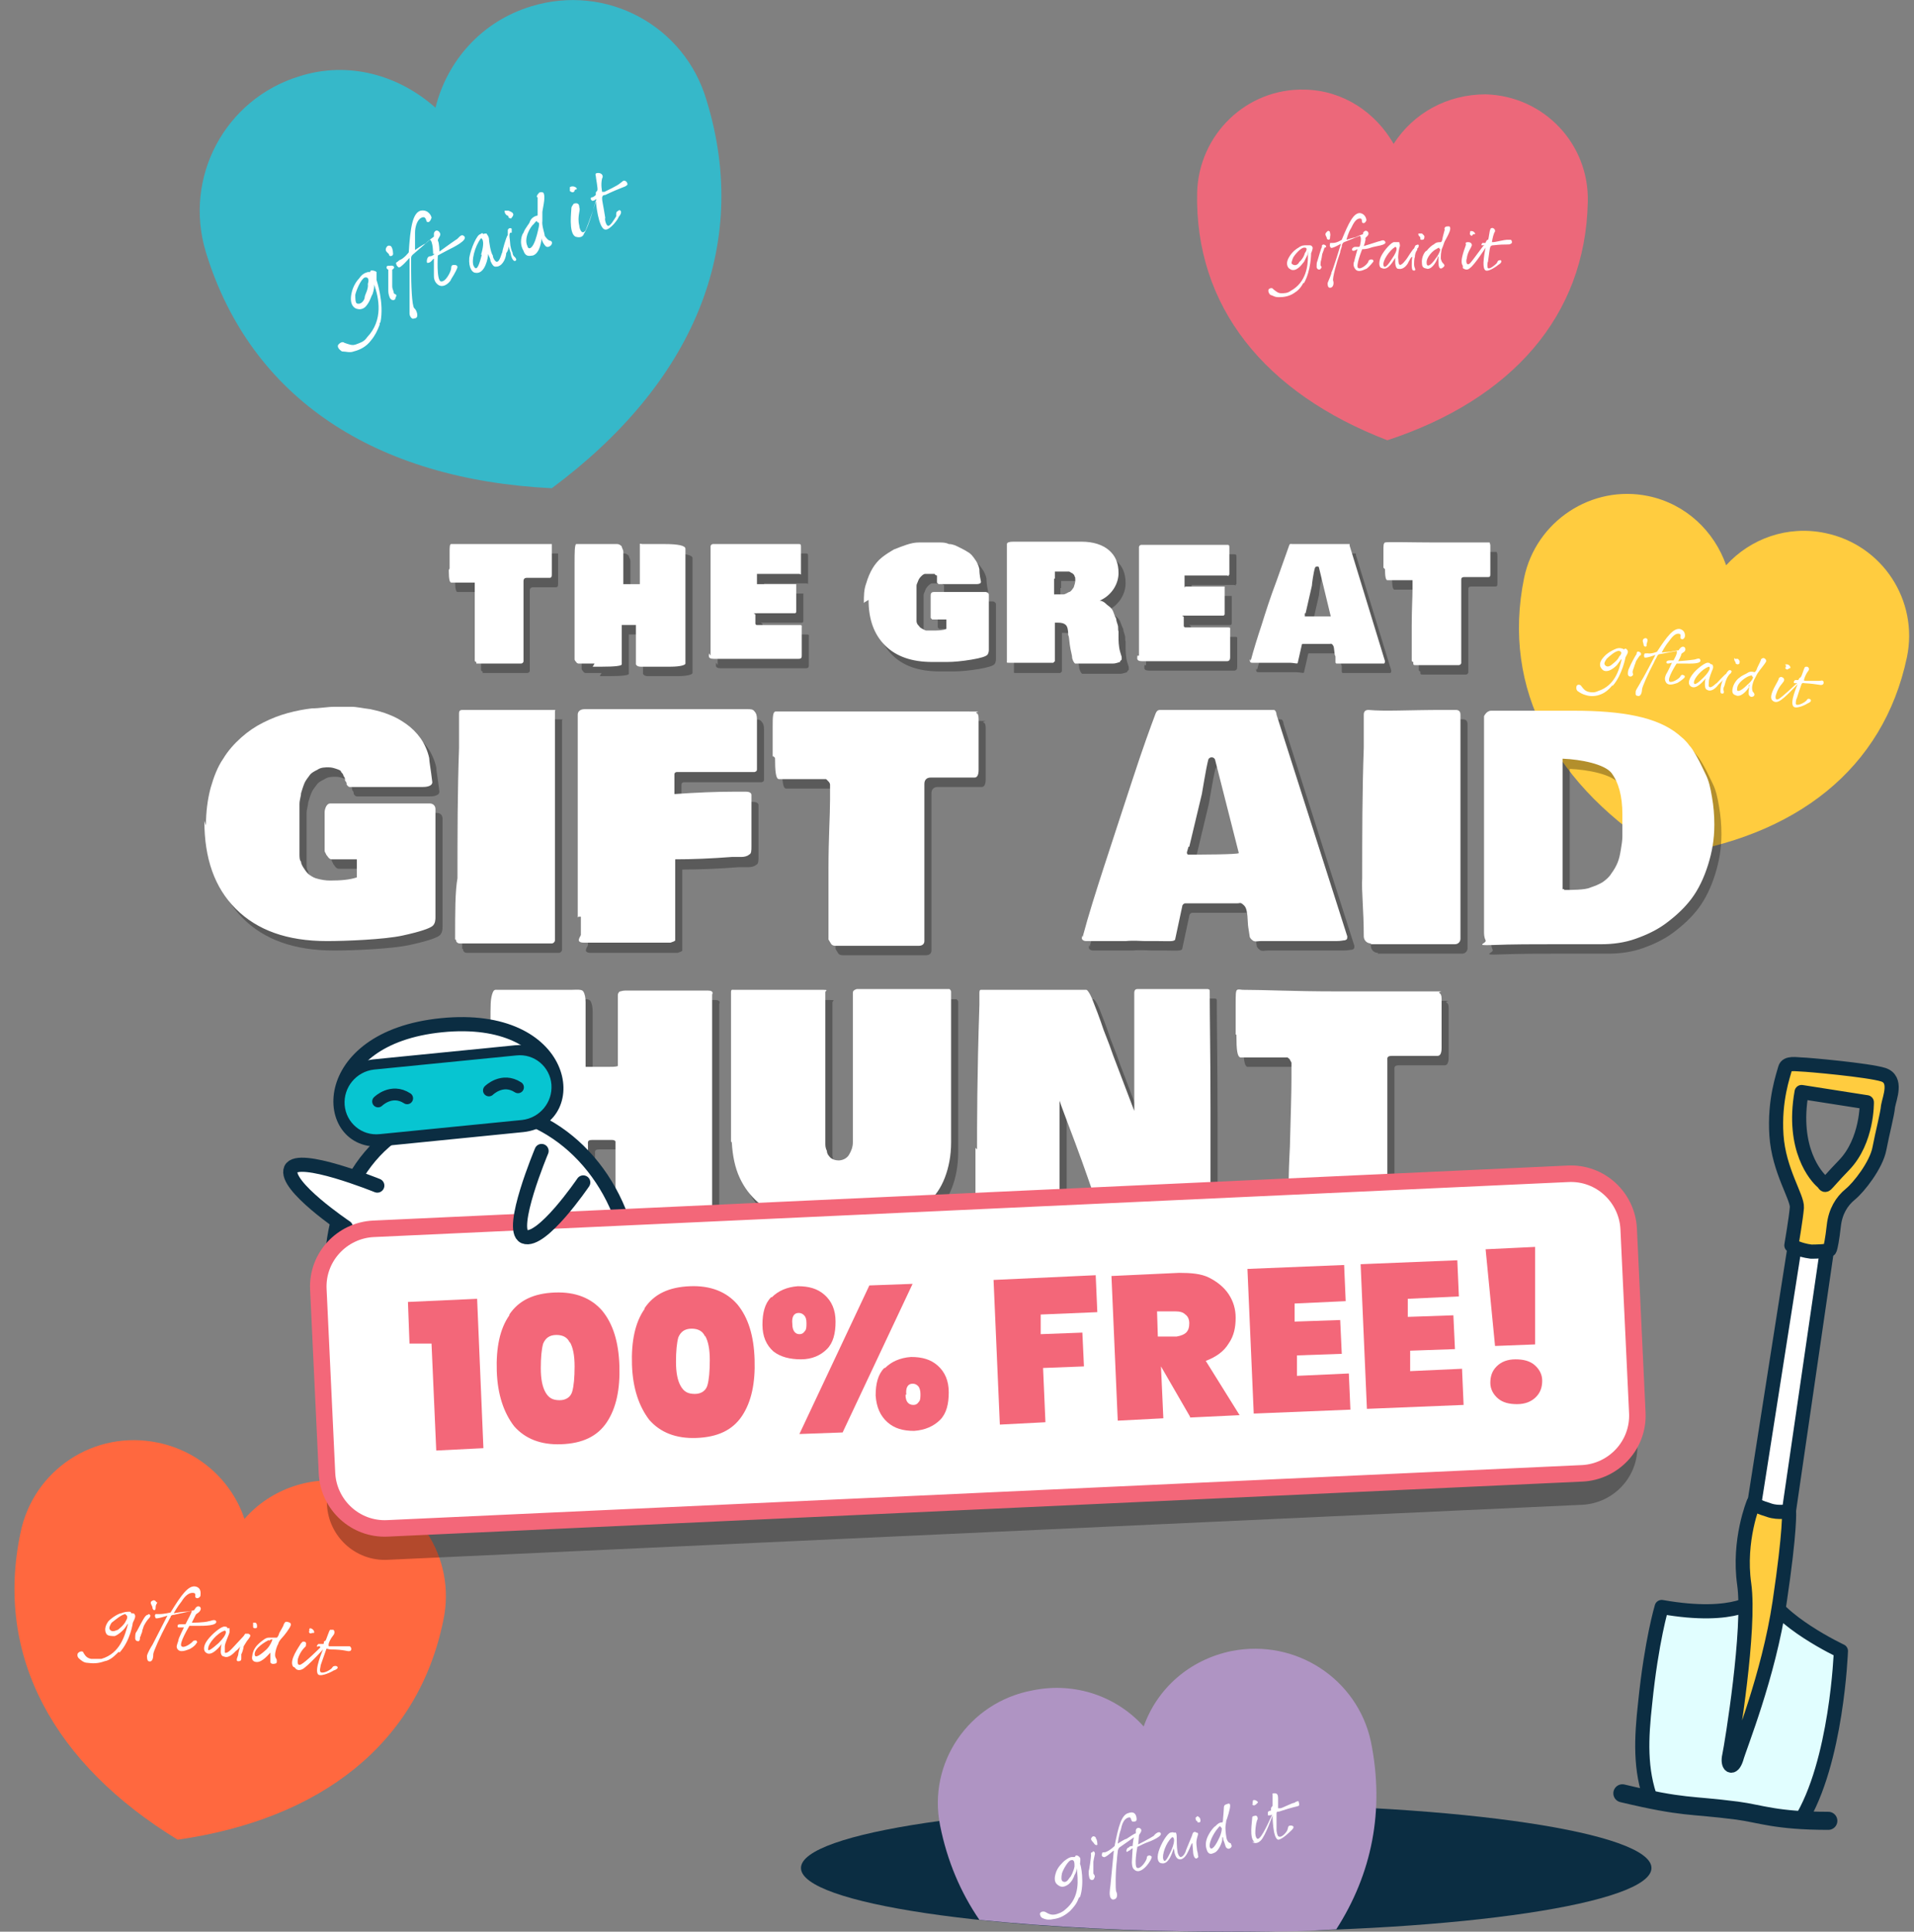 <?xml version="1.0" encoding="UTF-8"?>
<svg id="Layer_1" xmlns="http://www.w3.org/2000/svg" version="1.1" viewBox="0 0 243.5 245.7">
  <rect x="0" y="0" width="243.5" height="245.7" fill="#808080" stroke="none"/>
  <!-- Generator: Adobe Illustrator 29.3.1, SVG Export Plug-In . SVG Version: 2.1.0 Build 151)  -->
  <defs>
    <style>
      .st0 {
        stroke: #f36779;
        stroke-miterlimit: 10;
        stroke-width: 2.1px;
      }

      .st0, .st1, .st2 {
        fill: #fff;
      }

      .st3 {
        fill: #07c5d1;
        stroke-width: 1.3px;
      }

      .st3, .st4, .st5, .st2 {
        stroke: #0b2d42;
      }

      .st3, .st4, .st5, .st2, .st6 {
        stroke-linecap: round;
        stroke-linejoin: round;
      }

      .st4 {
        stroke-width: 2.3px;
      }

      .st4, .st5, .st6 {
        fill: none;
      }

      .st7 {
        fill: #e1feff;
      }

      .st8 {
        fill: #f36779;
      }

      .st9 {
        fill: #36b8c9;
      }

      .st10 {
        fill: #ec687a;
      }

      .st5 {
        stroke-width: 1.8px;
      }

      .st11 {
        opacity: .3;
      }

      .st12 {
        opacity: .3;
      }

      .st13, .st14 {
        fill: #0b2d42;
      }

      .st15 {
        fill: #af94c3;
      }

      .st2 {
        stroke-width: 1.8px;
      }

      .st14 {
        opacity: 0;
      }

      .st16 {
        fill: #ffcc3f;
      }

      .st17 {
        fill: #ff683f;
      }

      .st6 {
        stroke: #0a2e43;
        stroke-width: 1.5px;
      }
    </style>
  </defs>
  <path id="Fill-17" class="st16" d="M232.2,67.8c-4.8-1-9.5.7-12.6,4.1-1.5-4.3-5.1-7.8-9.9-8.8-7.2-1.5-14.3,3.2-15.8,10.4-2.9,14.2,3.9,26.6,18.1,35.3,16.5-2.3,27.6-11,30.6-25.2,1.5-7.2-3.1-14.3-10.4-15.8"/>
  <path id="Fill-19" class="st1" d="M220.7,83.7c-.1,0-.1.2,0,.4,0,0,.1.1.1.2s0,.1.2.2c.1,0,.3,0,.3-.2.1-.2-.1-.4-.2-.5h-.4M222.6,87.1s-.1.3-.1.5-.1.6,0,.8.3.3.5.2c.3-.1.2-.4.1-.5-.1-.1-.2-.2-.2-.6s.2-1,.4-1.3c.1-.2.3-.6.4-.7.1-.2.9-1.1,1-1.4,0-.2-.1-.3-.3-.4-.3,0-.4.2-.4.3s-.5,1-.5,1.1-.2.4-.3.4c-.3-.1-.6-.1-.9.1-.1.1-.7.3-1,.6-.2.1-.8.7-.9,1.5-.1.7.4.7.6.8.7.1,1.4-.9,1.5-1.1v-.3M222.5,86s.3-.1.4-.1c0,0-.1.1.1.2.1.1-.2.6-.7,1-1,1-1.4.9-1.3.5,0-.8,1.2-1.5,1.5-1.6M227.1,84.9c.1.3.3.3.4.2,0,0,.1-.1.2-.1.2,0,0-.5-.4-.5s-.1.1-.1.1v.3M225.4,89c.3.4.7.3.9.2.7-.3,2.4-2.2,2.4-2.2,0,.1-1.1,2.4-.5,2.9.4.3,1.6-.3,1.7-.4.8-.3.4-.6.3-.6-.3-.1-.3.2-.5.3-.2.2-1,.6-1.2.4-.1-.1,0-.7.1-.8.4-1.3.5-1.5.6-1.8.1-.2.3-.1.4-.1,1.7.1,2,.3,2.2.2.2,0,.3-.4.1-.5-.1-.1-.2,0-.5,0h-1.7c-.1,0-.2,0-.2-.1,0-.1.2-.7.5-1.1.2-.2.2-.5-.1-.6-.1,0-.3,0-.3.1-.1.1-.4,1.2-.5,1.2,0,.1-.2.1-.2.2-.1.1-.1.2-.1.2h-.4c-.1,0-.2.2-.2.3s.2.1.2.1c.1,0,.4-.1.1.1-.1.1-1.7,1.6-2.2,1.9-.6.3-.4-.5-.3-.7.3-.9.8-1.3.9-1.5.1-.1.2-.5-.3-.6-.1,0-.3.1-.3.2h0c0,.3-1.3,2-.9,2.7M212.9,84h-.5c-.2,0-.4.1-.4.2s0,.2.2.2.4-.1.5-.1c0,0-.6,1.3-.7,1.4-.1.2-.3.6-.1,1,.3.7,1.3.2,1.4.2s.7-.4,1-.7c.1-.2,0-.3-.1-.3-.1-.1-.3-.1-.4.1-.1.3-1.1.9-1.4.7-.4-.3.9-2.3.9-2.3h1.1c.5,0,2.2.1,1.9-.5-.1-.3-.6,0-.8,0-.6.1-2,.2-2,.2,0,0,.4-.7.4-.9.1-.2.4-.2.5-.5.1-.4-.3-.6-.6-.3s-.2.3-.2.3c-.1,0-.6.1-1.1.2-.2,0-1.1.1-1.1.1,0,0,.4-.8.9-1.4.3-.4.7-1,1.2-1s.2.4.3.6c.2.2.4.1.5-.1.1-.1.2-.9-.6-1.1-.8-.1-1.6.9-2.9,2.9,0,0-.7.3-1.2.2-.3,0-.4,0-.4.1-.1.2,0,.4,0,.4.1.2,1.4-.3,1.4-.3,0,0-1.7,3.3-1.8,3.3-.1.3-.6,1-.7,1.3,0,.2-.1.6.2.6.5.2.6-.6.6-.8,0-.3.8-2.1,1.5-3.4.1-.3.4-.7.4-.8.1-.2.2-.3.4-.3l2.1-.4c.2.2-.4,1.2-.4,1.2M209.6,81.4c0-.1-.1-.3-.4-.2-.4.2-.1.6-.1.8s.3.4.4.1c-.1-.1.1-.4.1-.7M208.5,82.9c-.2-.1-.3.1-.3.3-.1.1-.8,1.4-.9,1.7-.1.2-.2.4-.2.8s.4.4.5.3c.3-.2.1-.3.1-.5s.1-.4.2-.7c0-.1.2-.5.2-.6s.3-.5.5-.8c.2,0,.3-.4-.1-.5M205.2,87.2h-.1c-.4.5-.9.9-1.4,1.1-.7.3-1.4.3-2,.1-.4-.1-.7-.3-1-.5-.2-.2-.2-.5-.1-.7.2-.2.5-.1.6.1.3.4.5.6.9.7.4.1.8.1,1.2-.1,2.2-.7,2.7-2.8,3-4,0-.1,0,0-.1,0-.1.2-.3.4-.5.7-.2.2-.5.5-1,.7-.3.1-.7.1-.9-.2-.1-.1-.6-.6.2-1.5.5-.6,1.2-.9,1.4-1,.4-.2.7-.2,1-.1.1,0,.1.1.2.1,0,0,.1-.1.2-.1.1,0,.3.2.3.4s-.2.5-.3.7c0,0-.4,2.2-1.6,3.6M206,82.8c-.4-.1-1.3.7-1.6,1-.2.3-.4.6-.2.8.3.4.8,0,.9-.1.1-.1.7-.5.9-1,.3-.3.4-.6,0-.7M220.1,85.7c-.2.2-.4.5-.5.8-.1.2-.2.8-.3.9,0,0-.1.3,0,.5,0,.1.1.4-.3.3-.2,0-.1-.6-.1-.7,0-.2.2-.9.3-1,0-.1,0,0-.1.1l-.5.5c-.2.3-.8.9-1.3.7-.2-.1-.4-.1-.4-.8s.1-.5.1-.7h0c-.3.3-1.2,1.5-1.9,1-.3-.2-.4-.7.2-1.5.5-.7,1.7-1.6,2-1.5.3,0,.3.2.3.2,0-.1.2,0,.3.1,0,.1.1.2,0,.5-.1.2-.5,1.2-.5,1.6s-.1.6.1.7c.3.1.8-.5.9-.5.1-.1,1-1.1,1.2-1.2.1-.2.2-.3.3-.4.1-.1.3-.1.4.1,0,0-.1.3-.2.3M216.7,86.2c1.1-1.1.8-1.4.7-1.4-.9.3-1.9,1.5-1.9,2s.6,0,1.2-.6"/>
  <g>
    <path id="Fill-171" class="st10" d="M189,12c-4.9,0-9.2,2.4-11.7,6.3-2.3-4-6.4-6.8-11.3-6.9-7.4-.2-13.5,5.7-13.7,13.1-.3,14.5,8.6,25.5,24.2,31.5,15.8-5.2,25.2-15.8,25.5-30.3.2-7.4-5.6-13.5-13-13.7"/>
    <path id="Fill-191" class="st1" d="M180.5,29.7c-.1,0-.1.2.1.4,0,0,.1,0,.1.2s0,.2.2.2c.1,0,.3,0,.3-.3.1-.2-.2-.4-.3-.5h-.4M183,32.7v.5c0,.2,0,.6.1.8s.3.2.5,0c.3-.2.1-.4,0-.5s-.2-.2-.3-.6c0-.2,0-1,.2-1.4.1-.2.2-.6.3-.8s.7-1.2.7-1.6-.2-.3-.4-.3c-.3,0-.4.3-.3.4,0,0-.3,1.1-.3,1.2s-.1.4-.2.4c-.3,0-.6,0-.9.3-.1,0-.6.4-.9.8-.2,0-.7.8-.6,1.6,0,.7.5.6.7.7.7,0,1.2-1.1,1.3-1.4v-.2M182.7,31.7s.3-.2.4-.2c0,0-.1,0,.1.2.1,0-.1.6-.5,1.1-.8,1.2-1.2,1.1-1.2.7-.1-.8.9-1.7,1.2-1.8M187,29.8c.2.3.3.2.4,0h.2c.2,0-.1-.5-.5-.4h-.1c.1,0,0,.2,0,.3M186.1,34.1c.4.3.7.2.9,0,.6-.4,2-2.6,2-2.6,0,0-.6,2.6,0,2.9.4.2,1.5-.6,1.6-.7.7-.4.3-.7.2-.6-.3,0-.3.3-.4.4-.2.2-.9.8-1.1.6-.1,0-.1-.7,0-.8.2-1.4.2-1.6.3-1.9.1-.2.3-.2.4-.2,1.7-.2,2,0,2.2-.2.2,0,.2-.4,0-.5h-.5c-.3,0-1.5.3-1.7.3h-.2s.1-.7.3-1.2c.2-.2.1-.5-.2-.6-.1,0-.3,0-.3.2-.1,0-.2,1.3-.3,1.3,0,0-.2,0-.2.2-.1,0-.1.2-.1.2h-.4c0,0-.2.2-.1.3h.2c.1,0,.4-.2.1,0-.1,0-1.4,1.9-1.8,2.3-.5.4-.5-.4-.4-.6.1-.9.6-1.4.6-1.6.1,0,.1-.5-.4-.5s-.3.2-.3.3h0c0,.2-.9,2.1-.4,2.7M172.9,31.4h-.5c-.2,0-.4.2-.4.3s0,.2.2.2.4-.2.5-.2c0,0-.4,1.4-.4,1.5-.1.2-.2.6.1,1,.4.6,1.3,0,1.4,0s.6-.5.9-.9c.1-.2-.1-.3-.2-.3s-.3,0-.4.2c0,.3-.9,1.1-1.3.9-.4-.2.5-2.4.5-2.4.1,0,.6,0,1.1-.2s2.2-.3,1.8-.8c-.2-.3-.6,0-.8,0-.6.2-1.9.6-1.9.6,0,0,.3-.8.2-1,.1-.2.4-.3.4-.6s-.4-.5-.6-.2c-.1,0-.1.3-.1.3-.1,0-.6.2-1,.4-.2,0-1.1.3-1.1.3,0,0,.2-.9.6-1.5.2-.4.5-1.1,1-1.2s.3.4.4.5c.2.2.4,0,.5-.2.1,0,0-.9-.8-1-.8,0-1.4,1.2-2.3,3.4,0,0-.6.4-1.1.4s-.4,0-.4.2c-.1.2.1.4.1.4.1.2,1.3-.5,1.3-.5,0,0-1.1,3.6-1.2,3.6,0,.3-.4,1.1-.5,1.4,0,.2,0,.6.3.6.5,0,.5-.7.4-.9-.1-.3.4-2.2.9-3.6,0-.3.3-.8.2-.9.1-.2.1-.3.3-.4l2-.8c.3.2,0,1.3,0,1.3M169.2,29.5s-.2-.3-.4,0c-.4.3,0,.6,0,.8s.4.3.4,0,.1-.4,0-.7M168.4,31.1c-.2,0-.3.2-.2.3-.1,0-.5,1.5-.6,1.8-.1.2-.1.4-.1.8.1.4.5.3.5.2.3-.3,0-.3,0-.5s0-.4.1-.7c0,0,.1-.5.1-.6s.2-.5.3-.9c.3,0,.3-.3-.1-.4M165.9,36h-.1c-.3.6-.7,1-1.2,1.3-.6.4-1.3.5-1.9.5s-.7-.2-1.1-.3c-.2-.2-.3-.5-.2-.7.2-.2.5-.2.6,0,.4.3.6.5,1,.5s.8,0,1.2-.3c2-1.1,2.2-3.2,2.2-4.5s0,0-.1,0c-.1.2-.2.4-.4.8-.2.2-.4.6-.9.9-.3.2-.7.2-.9,0-.1,0-.7-.5-.1-1.5.4-.7,1-1.1,1.2-1.2.4-.3.7-.3,1-.3s.1,0,.2,0h.2c.1,0,.3,0,.4.3,0,.2-.1.5-.2.7,0,0,0,2.2-.9,3.8M165.9,31.5c-.4,0-1.2.9-1.4,1.3-.1.3-.3.7-.1.8.4.3.8,0,.9-.3.1,0,.6-.6.7-1.1.3-.4.3-.7,0-.7M180.3,31.8c-.2.2-.3.6-.3.9-.1.2-.1.8-.1.9,0,0,0,.3.1.5,0,0,.2.4-.2.3-.2,0-.2-.6-.2-.7,0-.2,0-.9.1-1h-.1c-.1,0-.2.3-.4.6-.1.3-.6,1-1.2.9-.2,0-.4,0-.5-.7v-.7h0c-.2.3-.9,1.7-1.7,1.3-.3,0-.5-.6-.1-1.5.4-.8,1.4-1.9,1.7-1.8h.6s.1.2.1.5c-.1.2-.3,1.3-.2,1.7,0,.2,0,.6.2.7.3,0,.7-.6.8-.7s.8-1.3,1-1.4c.1-.2.1-.3.2-.4.1,0,.3-.2.4,0,0,.2-.1.4-.2.4M177.1,32.9c.9-1.3.5-1.5.4-1.5-.8.5-1.6,1.8-1.5,2.3.1.6.6,0,1.1-.8"/>
  </g>
  <g>
    <path id="Fill-172" class="st9" d="M67.6.8c-6.3,1.9-10.7,6.9-12.2,12.9-4.6-4.1-11-6-17.3-4-9.5,2.9-14.8,12.9-11.9,22.4,5.7,18.6,21.6,28.9,44,30,17.9-13.3,25.4-30.7,19.7-49.3-2.8-9.6-12.8-14.9-22.3-12"/>
    <path id="Fill-192" class="st1" d="M64.2,26.9s0,.3.3.5c.1,0,.2.1.2.2s0,.1.3.2c0,0,.3-.3.3-.5,0-.3-.4-.4-.6-.5h-.5M68.7,29.7s0,.4.2.6c0,.3.3.8.5,1s.5.1.7-.1c.3-.4,0-.6-.2-.6-.2-.1-.3-.2-.6-.6,0-.3-.4-1.3-.3-1.9v-1.1c0-.3.4-1.8.2-2.3,0-.3-.4-.3-.6-.2-.3.3-.4.6-.2.6v2.3c-.4.1-.8.3-1,.8,0,.2-.6.8-.8,1.4-.2.2-.6,1.3,0,2.3.3.9.9.6,1.2.6.9-.3,1.1-1.9,1.1-2.3s-.2-.4,0-.5M67.9,28.5s.3-.4.4-.4c0,0,0,.2.2.2.2.1,0,.8-.2,1.6-.5,1.9-1.1,1.9-1.2,1.4-.5-1,.4-2.5.8-2.8M72.5,24.3c.4.3.5.1.6,0,0-.1,0-.2.2-.2.3-.1-.3-.6-.8-.3v.2c0-.1,0,.1,0,.3M73.2,30.1c.6.2,1,0,1.1-.4.6-.8,1.5-4.2,1.5-4.2,0,.1.3,3.6,1.2,3.7.6.1,1.7-1.4,1.7-1.6.7-.8,0-1,0-.8-.4.1-.3.5-.3.7-.2.3-.8,1.4-1.1,1.2-.2-.1-.4-.8-.3-1-.3-1.9-.4-2.1-.4-2.5s.3-.4.4-.4c2.1-1,2.5-1,2.7-1.2.3-.1,0-.6-.2-.6-.2-.1-.3.1-.6.3-.3.3-1.8,1-2,1.1-.2,0-.3,0-.3,0,0-.1-.2-.9,0-1.7.2-.3,0-.7-.5-.7s-.3.3-.3.4c0,.2.3,1.7.2,1.8,0,.1-.2.2-.2.3v.3s-.3.3-.5.3-.2.3,0,.4c0,.1.3,0,.3,0,0,0,.4-.4.2.1,0,.2-1,3-1.3,3.7-.5.7-.8-.3-.8-.6-.3-1.2.2-2,0-2.3,0-.2,0-.7-.7-.5,0,0-.3.4-.3.5h0c0,.4-.4,3.2.5,3.7M55.3,32.3s-.3.3-.6.3-.4.4-.4.6,0,.3.3.2.4-.4.6-.5v2.1c0,.3,0,.8.5,1.2.8.6,1.7-.5,1.7-.7,0,0,.6-.9.8-1.5,0-.3-.3-.3-.4-.3-.2,0-.4,0-.4.4s-.7,1.8-1.3,1.7-.4-3.3-.4-3.3c0,0,.7-.4,1.3-.7s2.7-1.3,2-1.8c-.4-.3-.7.4-1,.5-.6.4-2.1,1.5-2.1,1.5,0,0,0-1.1-.2-1.4,0-.3.4-.6.3-.9-.2-.5-.7-.5-.8,0v.4s-.7.5-1.1.9c-.3.1-1.3.8-1.3.8v-2.2c0-.6.2-1.6.8-1.9s.6.4.7.5c.3.2.5-.2.6-.5,0-.2-.4-1.1-1.4-.9-1,.3-1.3,2.1-1.5,5.3,0,0-.6.8-1.2,1-.3.3-.5.3-.4.4,0,.3.3.5.3.5.2.2,1.4-1.2,1.4-1.2v7.1c0,.3.3.8.6.6.7,0,.3-1.1,0-1.3-.3-.3-.4-3-.4-5v-1.2c0-.3,0-.4.2-.6l2.2-1.9c.4.2.4,1.8.4,1.8M49.8,31.4c0-.1-.4-.3-.6,0-.4.6.3.8.3,1,0,.3.6.2.5-.2,0,0,0-.5-.2-.8M49.4,33.8c-.3,0-.3.4,0,.5v2.5c0,.4,0,.6.2,1.1.3.5.8.2.7,0,.3-.5,0-.4-.2-.6,0-.3-.2-.5-.2-.9v-2.1c.4-.2.3-.6-.3-.5M48.3,41.1v.2c-.3.8-.6,1.4-1.1,2-.6.8-1.4,1.2-2.2,1.4-.5.2-1,0-1.5,0-.3-.2-.6-.5-.5-.8.2-.3.6-.5.8-.3.6.2,1,.4,1.5.2s1-.3,1.4-.9c2.1-2.2,1.5-5,.9-6.7h0c0,.3,0,.6-.2,1.2-.2.3-.3.9-.8,1.5-.3.4-.8.5-1.1.4-.2,0-1.1-.3-.8-1.9.2-1.1.8-1.8,1-2,.4-.6.8-.7,1.1-.8h.3c0-.1,0-.2.2-.2,0,0,.4,0,.6.2v1s1,2.9.5,5.4M46.4,35.3c-.5.2-1.1,1.7-1.2,2.2,0,.4,0,1,.2,1.1.6.2,1-.5,1-.8s.5-1,.4-1.7c.2-.6,0-.9-.4-.8M64.9,29.6c-.2.3,0,.9,0,1.3s.2,1.1.3,1.2c0,0,0,.4.3.6,0,0,.4.4,0,.5-.3,0-.5-.7-.5-.8,0-.3-.4-1.1-.3-1.3,0-.1,0,0,0,.2s0,.5-.3.9c0,.4-.3,1.5-1.1,1.7-.3,0-.5.2-.9-.7,0-.3-.2-.6-.3-.9h0c0,.5-.4,2.6-1.6,2.4-.4,0-.9-.6-.8-1.9.2-1.2,1-3,1.4-3,.3-.3.4,0,.4,0,0-.1.3-.1.4-.1,0,.1.2.2.3.6,0,.3.2,1.8.5,2.2,0,.3.3.8.5.8.4,0,.6-1.1.7-1.2,0-.2.5-2,.7-2.2v-.6c0-.2.3-.4.5-.2,0,.2,0,.5,0,.5M61.2,32.4c.6-2,0-2.1,0-2.1-.8,1-1.3,3-.9,3.6.4.7.7-.4,1-1.5"/>
  </g>
  <g id="Charity-Page">
    <g id="Homepage">
      <g id="Group-8">
        <g id="spade">
          <path id="Fill-17-Copy" class="st17" d="M45,188.6c-5.3-1.1-10.6.8-13.9,4.6-1.6-4.8-5.7-8.6-11-9.7-8.1-1.7-15.9,3.5-17.5,11.5-3.3,15.7,4.3,29.4,20,39,18.2-2.6,30.6-12.2,33.8-27.9,1.7-8-3.4-15.8-11.4-17.5"/>
          <path id="Fill-19-Copy" class="st1" d="M32.2,206.3v.6q0,.2.2.2c.2,0,.3,0,.3-.2s0-.4-.2-.5h-.3M34.4,210v1.4c0,.2.3.3.6.2.3,0,.2-.4.2-.5s-.2-.2-.2-.6.2-1.1.4-1.4c0-.2.3-.6.5-.8.2-.2,1-1.2,1.1-1.6,0-.2,0-.3-.4-.4s-.4.2-.5.3c0,.2-.6,1.1-.6,1.2s-.2.5-.3.5c-.3,0-.6,0-1,0s-.7.3-1.1.6c-.2.2-.9.7-1,1.7-.2.8.5.8.6.8.7,0,1.5-1,1.7-1.2.2-.2,0-.2.2-.3M34.2,208.7s.3-.2.4-.2,0,.2,0,.2-.2.6-.7,1.1c-1.2,1.1-1.5,1-1.5.6,0-.8,1.4-1.6,1.8-1.8M39.3,207.5c0,.3.3.3.4.2,0,0,0,0,.2,0,.2,0,0-.6-.5-.6s0,0,0,0c0,.2-.2.2,0,.3M37.5,212.1c.3.5.8.3,1,.2.7-.4,2.6-2.5,2.6-2.5,0,0-1.2,2.7-.6,3.2.4.3,1.8-.4,1.9-.5.9-.3.5-.6.3-.6-.4,0-.4.2-.5.3-.2.2-1,.7-1.4.5-.2-.2,0-.7,0-.9.5-1.4.6-1.7.7-2,0-.2.3,0,.5,0,1.9,0,2.2.3,2.5.2.2,0,.3-.4,0-.6,0,0-.2,0-.6,0h-1.9c-.2,0-.2,0-.2-.2s.2-.7.6-1.2c.2-.2.2-.6,0-.7-.2,0-.3,0-.4,0s-.5,1.3-.6,1.4c0,0-.2,0-.2.2s0,.2-.2.2h-.5s-.2.2-.2.3.2,0,.2,0,.4,0,.2.2c0,0-1.8,1.8-2.4,2.1-.6.3-.4-.6-.4-.7.3-1,.9-1.5,1-1.6,0-.2.2-.6-.3-.6-.2,0-.2.2-.3.2h0c-.2.4-1.6,2.2-1,3M23.6,206.6h-.6c-.2,0-.4,0-.4.2s0,.2.2.2.4,0,.6,0c0,0-.7,1.4-.7,1.6,0,.2-.3.7-.2,1,.3.8,1.4.2,1.5.2s.8-.4,1-.8c.2-.2,0-.2,0-.3s-.4,0-.4,0c-.2.3-1.2,1-1.5.7-.4-.3,1-2.6,1-2.6h1.2c.6,0,2.4,0,2.2-.6-.2-.3-.7,0-.9,0-.6.2-2.2.2-2.2.2,0,0,.4-.8.5-1s.4-.2.6-.6c.2-.4-.3-.7-.6-.3,0,0-.2.3-.2.3,0,0-.6.2-1.2.2-.3,0-1.4.2-1.4.2,0,0,.5-.9,1-1.5.3-.5.8-1.1,1.4-1.1s.2.5.4.6c.2.2.5,0,.6-.2,0-.2.2-1-.6-1.2-.9-.2-1.8,1-3.2,3.3,0,0-.8.2-1.4.2s-.4,0-.5,0c-.2.2,0,.5,0,.5,0,.2,1.5-.3,1.5-.3l-1.9,3.7c-.2.3-.6,1-.7,1.4,0,.2,0,.6.2.7.6.2.6-.7.6-.9,0-.3.9-2.3,1.7-3.8.2-.3.4-.8.5-.9,0-.2.2-.3.4-.3l2.3-.5c0,.2-.6,1.3-.6,1.3M19.9,203.8c0,0-.2-.4-.5-.2-.5.2,0,.6,0,.9s.4.5.4,0,.2-.5.2-.7M18.8,205.4c-.2,0-.3.2-.4.3s-.9,1.6-1,1.8c-.2.2-.2.5-.2.9s.5.4.5.3c.2-.2,0-.4.2-.6,0-.2.2-.4.2-.7,0,0,.2-.6.2-.6,0,0,.3-.6.6-.9.2-.2.4-.5,0-.6M15.1,210.1c0,0-.1.1-.2.2-.5.5-1,.9-1.6,1-.8.3-1.5.3-2.2.2-.4,0-.8-.3-1.1-.6-.2-.2-.2-.6,0-.7.2-.2.6-.2.6,0,.3.5.5.7,1,.8.4,0,.9,0,1.3,0,2.4-.7,3-3,3.4-4.5,0,0,0,0,0,0-.2.2-.3.5-.6.8-.2.2-.6.6-1.1.8-.3,0-.8,0-1-.2,0,0-.6-.6.2-1.7.6-.6,1.4-1,1.6-1,.5-.2.8-.2,1.1-.2.1,0,.2.1.2.2,0,0,.2,0,.2,0,.2,0,.3.2.3.4s-.2.6-.3.8c0,0-.3,2.3-1.7,3.8M16,205.3c-.5,0-1.4.8-1.8,1.1-.2.3-.4.7-.2.9.3.4.9,0,1,0,0,0,.8-.6,1-1.1.2-.3.3-.7,0-.8M31.6,208.5c-.2.2-.4.6-.6.9,0,.2-.2.9-.3,1v.5c0,.2,0,.4-.4.4s0-.7,0-.8c0-.2.2-1,.3-1.1,0,0,0,0,0,0-.2.2-.3.4-.6.6-.2.2-.9,1-1.5.7-.2,0-.5-.2-.4-.9,0-.2,0-.6.2-.8h0c-.3.4-1.4,1.8-2.1,1.2-.3-.2-.4-.8.2-1.6s1.8-1.8,2.2-1.7c.4,0,.3.2.3.2,0,0,.2,0,.3,0v.5c0,.2-.6,1.4-.6,1.8v.8c.3.2.9-.5,1-.6.2-.2,1.1-1.2,1.3-1.4.2-.2.2-.3.3-.4,0,0,.3,0,.4,0,.4.2.2.3.2.4M27.8,209c1.3-1.3.9-1.6.8-1.6-1,.3-2.1,1.7-2.1,2.2-.2.7.6,0,1.3-.6"/>
          <g id="Group-10">
            <g id="Fill-1-Clipped">
              <path id="Fill-1" class="st13" d="M101.9,237.6c0,4.5,24.2,8.1,54.1,8.1s54.1-3.6,54.1-8.1-24.1-8.1-54-8.1-54.2,3.6-54.2,8.1"/>
            </g>
            <g id="Fill-1-Clipped1">
              <path class="st15" d="M174.4,221.5c-1.7-7.9-9.5-13.1-17.7-11.5-5.4,1.1-9.5,4.8-11.2,9.6-3.4-3.8-8.7-5.7-14.1-4.6-8.2,1.5-13.4,9.3-11.8,17.2.9,4.5,2.6,8.5,5,12,8.9.9,19.7,1.5,31.4,1.5s9.5-.1,14-.3c4.5-7,6.2-15.1,4.4-23.9h0Z"/>
            </g>
            <g id="Fill-7-Clipped">
              <path id="Fill-7" class="st1" d="M152.1,231.2s0,.3.1.4h.1c0,.2.1.2.2.2s.3,0,.2-.4c0-.2-.3-.4-.4-.4,0,.1-.1.1-.2.2M155.6,233.7s0,.3.1.5.2.7.3.8c.2.2.4.2.6,0,.2-.2,0-.4,0-.5s-.3,0-.5-.5c-.1-.2-.2-1.1-.2-1.5s.1-.7.1-.9c.1-.2.5-1.5.5-1.9s-.2-.3-.5-.2-.3.3-.3.5-.1,1.3-.1,1.3c0,0,0,.5-.1.5-.4,0-.6.2-.9.5-.1,0-.6.6-.8,1-.1.2-.6,1-.3,1.9.2.8.7.6.9.5.7-.2,1.1-1.5,1.1-1.7v-.3M154.9,232.6s.2-.3.3-.3,0,0,.2.2c.1,0,0,.7-.3,1.3-.7,1.5-1.1,1.5-1.2,1.1-.1-.8.8-2.1,1-2.3M159.3,229.5c.2.3.5,0,.5,0l.2-.2c.2,0-.3-.5-.6-.3h0c0,.2-.1.3,0,.4M159.3,234.3c.5.3.9,0,1.1-.2.6-.6,1.5-3.2,1.5-3.2,0,0,0,2.9.7,3.1.5,0,1.5-1,1.6-1.1.7-.6.2-.7,0-.7-.4,0-.3.3-.4.5,0,.2-.7,1.1-1.1.9-.2,0-.3-.7-.3-.8v-2.1c0-.4.2-.2.4-.3,1.8-.6,2.2-.6,2.4-.7s0-.5,0-.6c0,0-.3,0-.5.2-.3,0-1.6.7-1.8.7h-.3v-1.3q0-.6-.4-.6c-.4,0-.3,0-.3.2v1.4s-.2.2-.2.3v.3s-.3,0-.4.2v.4c0,0,.2,0,.3,0s.4-.2.2,0c0,0-1,2.3-1.5,2.8-.5.6-.6-.4-.6-.5,0-1,.2-1.7.3-1.8,0-.2,0-.6-.5-.4-.2,0-.2.2-.2.3h0c0,.4-.4,2.5.3,3M144.1,234.8c-.1,0-.4,0-.5.2-.2,0-.3.3-.3.4,0,.2.1.2.3,0,.2,0,.3-.3.5-.3,0,0-.1,1.5-.1,1.7s0,.8.3,1c.6.6,1.4-.3,1.5-.4s.6-.7.7-1.1c.1-.2-.1-.2-.2-.3-.1,0-.4,0-.4.3s-.7,1.4-1.2,1.3,0-2.7,0-2.7c.1,0,.6-.3,1.1-.5.6-.2,2.3-.9,1.8-1.3-.2-.2-.7.2-.8.4-.6.4-2,1.1-2,1.1,0,0,.1-.9.1-1.1s.3-.4.3-.7-.6-.5-.7,0v.4c-.2,0-.7.4-1.2.7-.2,0-1.1.6-1.1.6,0,0,.1-1,.4-1.8.1-.5.3-1.3.9-1.5.5-.2.3.4.6.5.3,0,.5,0,.5-.3s-.1-1.1-1-.8c-.9.2-1.3,1.6-1.8,4.2,0,0-.6.6-1.2.8-.3,0-.4,0-.4.2-.1.3.1.4.2.4.2.2,1.3-.9,1.3-.8,0,0-.4,4-.4,4.1,0,.3-.2,1.2-.1,1.6,0,.2.2.6.5.5.6-.1.4-.9.3-1-.1-.3-.1-2.5.1-4.1,0-.3.1-.9.1-1,0-.2.1-.4.2-.5l2-1.4c-.2-.2-.3,1.1-.3,1.1M139.4,233.7s-.3-.3-.5,0c-.3.3.2.6.3.8s.5.3.4,0c0,0,0-.5-.2-.7M139,235.6c-.3,0-.2.2-.2.4s-.2,1.8-.3,2c0,.3,0,.5.1.9.2.4.6.2.6,0,.2-.3,0-.4-.1-.6v-1.5s.1-.6.2-1c0,0,0-.4-.3-.3M137.3,241.3c0,0,0,.1-.1.2-.2.6-.6,1.1-1.1,1.6-.7.6-1.3.9-2.1,1-.4.1-.9.1-1.3-.1-.3-.1-.4-.4-.4-.6.1-.3.5-.3.7-.2.5.3.8.4,1.3.3.4-.1.9-.3,1.2-.6,2-1.6,1.6-3.9,1.5-5.3h0c0,.2-.1.6-.3.9-.1.3-.3.8-.8,1.2-.3.2-.7.4-1.1.2-.1-.1-.9-.3-.5-1.6.2-.8.9-1.4,1.1-1.6.4-.3.7-.5,1-.5h.3c.1,0,.1-.2.2-.2s.3,0,.5.3c.1.2,0,.6,0,.8.1,0,.6,2.4,0,4.2M136.3,236.6c-.4,0-1.1,1.3-1.2,1.7-.1.5-.1.9.1,1,.5.3.8-.4.9-.5.1,0,.5-.8.6-1.4,0-.4,0-.9-.4-.8M152.4,233.4c-.1.3-.2.7-.2,1s.1.9.1,1c0,0,.1.3.1.5s.2.3-.2.5c-.3,0-.4-.6-.4-.7,0-.2-.1-1-.1-1.2s0,0-.1,0c-.1.2-.2.5-.3.7-.2.4-.5,1.2-1.1,1.3-.2,0-.5,0-.7-.6-.1-.2-.1-.6-.2-.8h0c-.1.4-.6,2.1-1.5,1.9-.4,0-.7-.5-.4-1.5s1.1-2.3,1.5-2.4.4,0,.4,0h.3c0,0,.1.2.1.5s0,1.4.1,1.9c0,.2.2.7.4.7.4,0,.7-.8.7-.9.1-.2.6-1.5.7-1.7s.1-.4.2-.5c0,0,.2-.2.4,0,.3,0,.2.2.2.3M149,235.4c.7-1.6.2-1.8.1-1.7-.8.7-1.3,2.3-1.1,2.8.2.6.6-.3,1-1.1"/>
            </g>
          </g>
          <g id="Group-19">
            <path id="Fill-11" class="st7" d="M229,231.7c4.7-7.5,5.2-21.7,5.2-21.7,0,0-8.1-3.8-9.6-7.7l-1,1s-2.6,2.8-12.2,1.1c0,0-1.3,4.3-2.1,12.2-.5,4.5-.7,8.5.8,12.5,3.7.2,7.1.8,10.9,1.2s4.9.7,8,1.4"/>
            <path id="Stroke-3" class="st5" d="M229,231.7c4.7-7.5,5.2-21.7,5.2-21.7,0,0-8.1-3.8-9.6-7.7l-1,1s-2.6,2.8-12.2,1.1c0,0-1.3,4.3-2.1,12.2-.5,4.5-.7,8.5.8,12.5,3.7.2,7.1.8,10.9,1.2s4.9.7,8,1.4h0Z"/>
            <polygon id="Fill-5" class="st1" points="223.1 191.8 228.5 157.4 232.6 157.8 227.5 192.8 223.1 191.8"/>
            <polygon id="Stroke-7" class="st5" points="223.1 191.8 228.5 157.4 232.6 157.8 227.5 192.8 223.1 191.8"/>
            <path id="Fill-9" class="st16" d="M234.6,148.2c-3,3.1-2.1,2.7-2.8,2.1-.7-.6-3.9-4.1-2.6-11.4l8.3,1.3s.1,4.9-2.9,8M239.6,136.7c-1.9-.6-9.8-1.3-10.4-1.3s-1.9-.3-2.1.5-1.4,4-1.1,8.5,2.7,7.9,2.6,9.2-.7,4.8-.7,4.8c0,0,.9.6,2.5.8.4,0,2.3,0,2.4-.3s.3-1.2.5-3,1-3.1,2.1-4,3.3-3.7,3.7-5.8,1-4.3,1.1-5.4c.2-1.1,1.2-3.4-.6-4"/>
            <path id="Stroke-11" class="st5" d="M234.6,148.2c-3,3.1-2.1,2.7-2.8,2.1-.7-.6-3.9-4.1-2.6-11.4l8.3,1.3s.1,4.9-2.9,8h0ZM239.6,136.7c-1.9-.6-9.8-1.3-10.4-1.3s-1.9-.3-2.1.5-1.4,4-1.1,8.5,2.7,7.9,2.6,9.2-.7,4.8-.7,4.8c0,0,.9.6,2.5.8.4,0,2.3,0,2.4-.3s.3-1.2.5-3,1-3.1,2.1-4,3.3-3.7,3.7-5.8,1-4.3,1.1-5.4c.2-1.1,1.2-3.4-.6-4Z"/>
            <path id="Fill-13" class="st16" d="M227.6,192.2s-1.3.3-2.5-.1c-1.3-.4-1.9-.7-2-1,0,0-2,4.8-1.2,10.4.8,5.7-1.6,20.4-1.9,21.8-.3,1.3.4,1.9.9.4.4-1.5,4.1-10.5,5.5-19.9s1.2-11.6,1.2-11.6"/>
            <path id="Stroke-15" class="st5" d="M227.6,192.2s-1.3.3-2.5-.1c-1.3-.4-1.9-.7-2-1,0,0-2,4.8-1.2,10.4.8,5.7-1.6,20.4-1.9,21.8-.3,1.3.4,1.9.9.4.4-1.5,4.1-10.5,5.5-19.9s1.2-11.6,1.2-11.6h0Z"/>
            <path id="Stroke-17" class="st4" d="M232.6,231.6c-6.7,0-8.6-.9-11.6-1.3-6.2-.8-6.6-.3-14.6-2.2"/>
          </g>
        </g>
        <g class="st11">
          <path d="M143.4,85.5c-.1,0-.5.2-.9.2h-4.8c-.1,0-.3-.3-.4-.7,0-.4-.2-.9-.3-1.7s-.1-1.1-.2-1.2c0-.7-.1-1.1-.3-1.3-.2-.2-.5-.3-1-.3h-.4v4.9s0,0-.2.2c-.1,0-.3,0-.5,0h-5.1c-.4,0-.3,0-.3-.3v-14.8c0-.2.3-.3.8-.3h8.7c1.5,0,2.7.4,3.5,1.1s1.2,1.6,1.2,2.9-.8,2.8-2.4,3.5c.3,0,.6.2.8.4.2.2.4.3.6.5s.3.4.4.7c.1.3.2.5.3.7,0,.2.1.5.2.8s0,.6.1.8v.8c0,.3,0,1.1.2,1.8s.2.6.2.7v.3l-.2.2ZM134.9,74.8v1.8c0,.3,0,.2.2.2h1c.2,0,.5-.2.7-.3.2,0,.4-.3.6-.6.1-.3.2-.6.2-.9s0-.4-.1-.5c0-.2-.2-.3-.3-.4-.1,0-.3-.2-.4-.2s-.3,0-.5,0-.4,0-.5,0h-.4s-.4,0-.4,0v1.1-.2Z"/>
          <path d="M145.8,85v-14.2c0-.2.2-.3.3-.3h10.9c.2,0,.3,0,.3.3v2.9h0v.3h0v.2h0c0,.2,0,0-.1.2s0,0-.2,0h-5.2c-1.4,0-.1,0-.2,0v1.4c0,.4,0,0,.1,0h4.6c.2,0,.3,0,.4,0v.3c0,.2,0,0,0,.2v3c0,0,0,.2-.2.2-.3,0-4,0-4.8,0s-.2,0-.2.2v1.1s0,.2.2.2h5.2c.6,0,.5,0,.5.4v3.4c0,.3-.1.5-.4.5h-10.8c-.8,0-.6-.4-.6-.7h.2Z"/>
          <path d="M27.1,106.2c0-1.7.2-3.3.6-4.8.4-1.4.9-2.7,1.6-3.7.6-1,1.4-1.9,2.3-2.7.9-.8,1.8-1.4,2.8-1.9s2-.9,3.1-1.2c1.1-.3,2.2-.5,3.1-.6,1,0,1.9-.2,2.9-.2h2.1c.7,0,1.5.2,2.4.3.9.2,1.7.4,2.4.7.8.3,1.5.7,2.2,1.2s1.3,1.1,1.8,1.8c.5.7.9,1.6,1.1,2.5,0,.4.2,1.4.4,3.1,0,.4-.5.6-1.2.6h-9.3c-.2,0-.3-.2-.4-.3,0-.2,0-.3-.2-.5,0-.2,0-.4-.2-.6,0-.2-.2-.4-.3-.5,0-.2-.3-.3-.6-.4s-.6-.2-1-.2-1,0-1.4.3c-.4.2-.8.4-1,.7s-.5.6-.7,1.1-.3.9-.4,1.2c0,.4-.2.8-.2,1.4v5.3c0,.3,0,.6,0,1,0,.4,0,.8.2,1,0,.3.2.6.4.9.2.3.4.6.7.8s.6.4,1.1.5c.4.1.9.2,1.5.2,1.4,0,2.5-.1,3.4-.4v-2.3h-3.1c-.2,0-.3,0-.5-.2l-.3-.4c0-.1-.2-.3-.2-.5v-4.9c0-.3.2-1.1.7-1.1h12.7c.4,0,.7.3.7.7,0,1.6,0,4,0,7.2v6.6c0,.2,0,.8-.4,1.1s-1.5.7-3.8,1.2-7.2.7-9.6.7c-5.1,0-8.9-1.4-11.6-4.1-2.7-2.7-4-6.4-4-11.2l.2.6Z"/>
          <path d="M58.8,120.7c0-3.5,0-6.1.3-7.8,0-5.4,0-11,.2-16.6v-4.4q0-.4.4-.4h11.6c.4,0,.2,0,.2.2v29.1c0,.2-.2.4-.4.4h-11.7c-.3,0-.5-.2-.5-.5h0Z"/>
          <path d="M74.4,118v-25.8c0-.4.3-.7.9-.7h19.6c.8,0,.3,0,.5,0h.5c.5,0,.8,0,1,.3.2.2.3.5.3,1v6.3c0,.2,0,.3-.3.4-.7,0-1.3,0-2,0h-7.9c0,0-.3,0-.3.3v2.5c2.9-.2,5.4-.3,7.5-.3s1.1,0,1.6,0c.5,0,.7.2.7.4v6.5c0,.6,0,1-.3,1.1-.2.2-.6.3-1,.3h-1.2c-2.6.2-5,.3-7.2.3v9.6c0,.4,0,.6,0,.7s-.3.2-.6.3h-11c-1.2,0-.4-.8-.4-1v-2.3h-.3Z"/>
          <path d="M99.2,97.4v-3.6c0-1.4,0-2.1.4-2.1h24.2c2.6,0,1.1,0,1.3.2.2,0,.3.3.3.7v6.5c0,.7-.2,1-.5,1h-5.6c-.6,0-.8.4-.8.8v20c0,.4-.3.6-.7.6h-4c-.5,0,0,0,0,0h-6.6c-.3,0-.5-.1-.6-.3l-.3-.5c0-.1,0-.3,0-.5v-8.5c0-3.9.2-6.8.2-8.8s0-.2,0-.4v-1.5c0,0,0-.2-.2-.4,0,0-.2-.2-.3-.3h-6c-.4,0-.5-1-.5-2.7l-.2-.2Z"/>
          <path d="M138.6,120.5c.8-3,1.7-5.8,2.7-8.9,1-3.1,2.2-6.7,3.6-11,1.4-4.3,2.4-7,3-8.6.2-.5.4-.5.7-.5h13.9c.2,0,.3,0,.4,0,.1,0,.2,0,.3.2,0,0,.1.2.1.4l9,28.2c0,.3,0,.4-.3.5-.2,0-.5.1-1.1.1h-9.6c-.4,0-.6.1-.9,0-.2-.1-.4-.3-.5-.5l-.2-1.3c-.1-.6,0-2.2-.5-2.7s-.5-.3-.9-.3h-6.6c-.2,0-.4.2-.4.4l-.9,4.2c-.1.3-.9.2-2.2.2h-1.6c-.6,0-1.4-.1-2.5,0h-5c-.5,0-.7-.3-.5-.7v.2ZM152.1,108.9l-.2.7c0,.1,0,.3.2.3,1.2,0,6.4,0,6.4-.2l-3-11.8c-.1-.5-.8-.5-.9,0-.3,1.2-.7,3.8-.8,4.3l-1.6,6.7h0Z"/>
          <path d="M176.9,73.3v-2c0-.7,0-1,.2-1.1s3.7,0,6.4,0h6.2c1.3,0,.6,0,.7,0,0,0,.1.2.1.4v3.5c0,.4,0,.5-.3.5h-3c-.4,0-.4.2-.4.4v10.5c0,.2-.2.3-.3.3h-2c-.2,0,0,0,0,0h-3.5c-.2,0-.3,0-.3-.2v-.2c-.2,0-.2-.2-.2-.2v-4.4c0-2,.1-3.6.1-4.6s0,0,0-.2v-1s0,0-.1,0h-3.1c-.2,0-.3-.5-.3-1.4l-.2-.2Z"/>
          <path d="M159.9,85.3c.4-1.5.9-3.1,1.4-4.6.5-1.6,1.1-3.5,1.9-5.6.8-2.2,1.3-3.7,1.6-4.5.1-.3.2-.2.4-.2h7.2s.1,0,.1,0v.2l4.5,14.7c0,0,0,.2-.1.3h-6c-.1,0-.2,0-.2-.2v-.7c-.2-.3-.1-1.1-.3-1.4s-.3-.2-.4-.2h-3.4c-.1,0-.2,0-.2.2l-.5,2.2c0,.2-.4,0-1.1,0h-4.7c-.3,0-.3-.2-.3-.4h.1ZM166.9,79.3v.3c-.1,0,0,0,0,0,.6,0,3.3,0,3.3,0l-1.5-6.2c0-.2-.4-.2-.5,0-.2.6-.4,2.1-.4,2.3l-.8,3.5h-.1Z"/>
          <path d="M175.3,121.2c-.5,0-.9-.4-.9-.9,0-3.3-.3-5.8-.2-7.4,0-5.4,0-11,.2-16.6v-4.2c0-.4.2-.6.6-.6,2.1.2,5.1,0,9.5,0s1.2,0,1.6,0,.6.2.6.6v28.5c0,.4-.3.7-.7.7h-10.7Z"/>
          <path d="M189.7,92.3c0,0,.3-.7.9-.7h10.5c6.2,0,10.6.8,13.3,3l.7.6c.2.2.5.5.7.8.3.3.6.8,1,1.5s.7,1.4,1.1,2.2.6,1.7.8,2.9c.2,1.1.3,2.3.3,3.5,0,1.9-.3,3.5-.8,5.1s-1.2,3.1-2.1,4.3c-.9,1.2-2,2.2-3.2,3.1-1.2.9-2.5,1.5-3.9,2s-2.9.7-4.4.7h-5.6c-3,0-5.7,0-8.2.1s-.7-.2-.9-.6-.2-.8-.2-1.1v-27.3h0ZM199.9,114.5c.8,0,2.7,0,3.3-.3.6-.2,1.1-.4,1.6-.7.4-.3.8-.6,1.1-1.1.3-.4.6-.9.8-1.4s.3-1,.4-1.6c.1-.6.2-1.2.2-1.7v-2.8c0-2.4-.5-4.1-1.4-5.3-.9-1.1-3.8-1.7-6.2-1.8v16.6h.2Z"/>
          <path d="M68,156.9h-3.3c-.3,0-.6,0-.7-.1-.2,0-.3-.2-.5-.3s-.3-.3-.4-.6c0-.2-.2-.6-.2-.9v-1.3c0-2.8,0-6.9.2-11.7,0-4.8.2-8.4.2-10.7s0-2.9.2-3.6.4-.6.7-.6h9.4c.6,0,1.3-.1,1.5.2s.3.8.3,1.4v8.2h2.8c.6,0,1,0,1.3-.1v-9c0-.3.2-.5.3-.5s.3-.1.6-.1h10.6c.8,0,.5.5.5.5v18c0,1.3,0,.3,0,.4v10.2c0,.5-1.3.7-3.7.7h-7.4c-.9,0-1.2-.6-1.2-.6,0-.1,0-.3,0-.4v-9c0-.8,0-.5,0-.6,0-.1-.2-.2-.4-.2h-2.6c-.6,0-.5.3-.5.6v9.5c0,1.2-.3.7-.6.7h-6.9Z"/>
          <path d="M93.9,146.5v-19c0-.4.2-.3.3-.3h11.4c.8,0,.3.1.3.3v19.2c0,.3,0,.6.2,1,0,.4.3.7.5.9.3.2.6.3,1,.3s1-.2,1.3-.7.5-1,.5-1.6v-19c0-.3.2-.4.5-.5h11.8c0,0,.2.2.2.3,0,2.7,0,5.8,0,9.4v9.8c0,1.7-.3,3.2-.8,4.5s-1.2,2.3-2.1,3.1-1.9,1.4-3.1,1.9-2.5.9-3.7,1c-1.3.2-2.6.3-4.1.3s-2.7,0-3.9-.3c-1.2-.2-2.5-.5-3.7-1-1.3-.5-2.3-1.1-3.2-1.9-.9-.8-1.7-1.8-2.3-3.1-.6-1.3-.9-2.8-1-4.5h0Z"/>
          <path d="M125.2,147.4c0-3.2,0-9.3.3-18.4v-1.4c0-.3,0-.5.2-.5h13.4c.1,0,.4.3.8,1.3.4,1,.9,2.3,1.4,3.8.6,1.5,1,2.6,1.2,3.2l2.7,7.1v-15c0-.4.2-.5.4-.5h8.9c.2,0,.3.1.3.2,0,3.6.1,8.5.1,15.2v13.9c0,.3-.5.5-1.2.5h-6.5l-5.7-.2c-.2,0-.6-.9-1.1-2.4-.6-1.7-1.5-4.4-2.7-7.6-1.2-3.2-1.9-5-2-5.4v14.7c0,.6-.3.9-.8.9h-9.1c-.3,0-.7-.2-.8-.6v-9l.2.2Z"/>
          <path d="M158.1,132.8v-3.7c0-1.4,0-1.9.2-2s.5,0,.7,0c2.7,0,6.5.2,11.8.2h11.9c2.6,0,1.1,0,1.3.2.2.1.3.3.3.7v6.3c0,.7-.2,1-.5,1h-5.8c-.7,0-.6.3-.6.6v20.5c0,.4-.3.6-.7.6h-10.6c-.2,0-.6-.1-.8-.4l-.3-.3c-.1-.2-.2-.4-.2-.6,0-2,0-5.1.2-8.8.1-3.9.2-6.8.2-8.8s0-.2,0-.4v-1.5c0-.1-.1-.2-.2-.4,0-.1-.2-.2-.3-.3h-6c-.4-.1-.5-1-.5-2.7v-.2Z"/>
          <path d="M110.8,77.9c0-.9,0-1.7.3-2.5.2-.7.5-1.4.8-1.9s.7-1,1.2-1.4,1-.7,1.5-1c.5-.2,1-.4,1.6-.6s1.1-.3,1.6-.3h2.6c.4,0,.8,0,1.2.2.5,0,.9.2,1.3.4.4.2.8.4,1.1.6.4.2.7.6.9.9.3.4.5.8.6,1.3,0,.2,0,.7.2,1.6,0,.2-.2.3-.6.3h-4.8s0,0-.2-.2v-.6c0,0,0-.2,0-.3,0,0-.2,0-.3-.2h-.5c-.2,0-.5,0-.7,0-.2,0-.4.2-.5.3s-.3.3-.4.6-.2.4-.2.6,0,.4,0,.7v3.3c0,.2,0,.4,0,.5,0,0,0,.3.2.5s.2.3.4.4c0,0,.3.2.6.3.2,0,.5,0,.8,0,.7,0,1.3,0,1.8-.2v-1.2h-1.6s-.2,0-.2,0l-.2-.2v-2.8c0-.2,0-.5.4-.5h6.6c.2,0,.4.2.4.3v7.1c0,0,0,.4-.2.6s-.8.4-2,.6-2.3.3-3.1.3h-1.9c-2.6,0-4.6-.7-6-2.1s-2.1-3.3-2.1-5.8l-.5.3Z"/>
          <path d="M91.3,84.9v-14.2c0-.2.2-.3.3-.3h10.9c.2,0,.3,0,.3.3v2.8h0v.3h0v.2h0c0,.2,0,0,0,.2s0,0-.2,0h-5.2c-1.4,0,0,0-.2,0v1.3c0,.3,0,0,0,0h5v.3c0,.2,0,0,0,.2v3c0,0,0,.2-.2.2-.3,0-4,0-4.8,0s-.2,0-.2.2v1.1s0,.2.2.2h5.2c.6,0,.5,0,.5.4v3.4c0,.3,0,.5-.4.5h-10.8c-.8,0-.6-.4-.6-.7l.2.3Z"/>
          <path d="M76.6,85.6h-2.1s-.2,0-.3-.2c0,0-.2-.2-.2-.3s0-.3,0-.5v-11.9c0-1.1,0-2.2.2-2.3h3.7c.7,0,1.1,0,1.5,0,.3,0,.5.2.6.3,0,.2.2.4.2.7v4.1h2.1v-4.8c0,0,0-.2,0-.3s.2,0,.3,0h2.8c1.8,0,2.7.2,2.7.6v9.2c0,.7,0,0,0,.2v1.9h0v3.3c0,.2-.7.4-1.9.4h-3.8c-.5,0-.6-.3-.6-.3v-4.7c0-.5,0-.3,0-.3h-1.8v5c0,.2-.9.3-2.5.3h-1.2l.3-.5Z"/>
          <path d="M58,73.5v-2c0-.7,0-1.1.2-1.1s0,0,0,0h12.2c1.4,0,.6,0,.6,0,0,0,0,.2,0,.3v3.5c0,.3,0,.5-.3.5h-2.9c-.3,0-.4.2-.4.4v10.2c0,.2-.2.3-.3.3h-2c-.2,0,0,0,0,0h-3.4q-.2,0-.3,0v-.2c-.2,0-.2-.2-.2-.2v-8.8c0-1,0,0,0-.2v-.9s0,0,0,0h-3c-.2,0-.3-.5-.3-1.4v-.2Z"/>
        </g>
        <g>
          <path class="st1" d="M142.5,84.2c-.1,0-.5.2-.9.2h-4.8c-.1,0-.3-.3-.4-.7,0-.4-.2-.9-.3-1.7s-.1-1.1-.2-1.2c0-.7-.1-1.1-.3-1.3-.2-.2-.5-.3-1-.3h-.4v4.9s0,0-.2.2c-.1,0-.3,0-.5,0h-5.1c-.4,0-.3,0-.3-.3v-14.8c0-.2.3-.3.8-.3h8.7c1.5,0,2.7.4,3.5,1.1s1.2,1.6,1.2,2.9-.8,2.8-2.4,3.5c.3,0,.6.2.8.4.2.2.4.3.6.5s.3.4.4.7c.1.3.2.5.3.7,0,.2.1.5.2.8s0,.6.1.8v.8c0,.3,0,1.1.2,1.8s.2.6.2.7v.3l-.2.2ZM134.1,73.6v1.8c0,.3,0,.2.2.2h1c.2,0,.5-.2.7-.3.2,0,.4-.3.6-.6.1-.3.2-.6.2-.9s0-.4-.1-.5c0-.2-.2-.3-.3-.4-.1,0-.3-.2-.4-.2s-.3,0-.5,0-.4,0-.5,0h-.4s-.4,0-.4,0v1.1-.2Z"/>
          <path class="st1" d="M144.9,83.8v-14.2c0-.2.2-.3.3-.3h10.9c.2,0,.3,0,.3.3v2.9h0v.3h0v.2h0c0,.2,0,0-.1.2s0,0-.2,0h-5.2c-1.4,0-.1,0-.2,0v1.4c0,.4,0,0,.1,0h4.6c.2,0,.3,0,.4,0v.3c0,.2,0,0,0,.2v3c0,0,0,.2-.2.2-.3,0-4,0-4.8,0s-.2,0-.2.2v1.1s0,.2.2.2h5.2c.6,0,.5,0,.5.4v3.4c0,.3-.1.5-.4.5h-10.8c-.8,0-.6-.4-.6-.7h.2Z"/>
          <path class="st1" d="M26.2,105c0-1.7.2-3.3.6-4.8.4-1.4.9-2.7,1.6-3.7.6-1,1.4-1.9,2.3-2.7.9-.8,1.8-1.4,2.8-1.9s2-.9,3.1-1.2c1.1-.3,2.2-.5,3.1-.6,1,0,1.9-.2,2.9-.2h2.1c.7,0,1.5.2,2.4.3.9.2,1.7.4,2.4.7.8.3,1.5.7,2.2,1.2s1.3,1.1,1.8,1.8c.5.7.9,1.6,1.1,2.5,0,.4.2,1.4.4,3.1,0,.4-.5.6-1.2.6h-9.3c-.2,0-.3-.2-.4-.3,0-.2,0-.3-.2-.5,0-.2,0-.4-.2-.6,0-.2-.2-.4-.3-.5,0-.2-.3-.3-.6-.4s-.6-.2-1-.2-1,0-1.4.3c-.4.2-.8.4-1,.7s-.5.6-.7,1.1-.3.9-.4,1.2c0,.4-.2.8-.2,1.4v5.3c0,.3,0,.6,0,1,0,.4,0,.8.2,1,0,.3.2.6.4.9.2.3.4.6.7.8s.6.4,1.1.5c.4.1.9.2,1.5.2,1.4,0,2.5-.1,3.4-.4v-2.3h-3.1c-.2,0-.3,0-.5-.2l-.3-.4c0-.1-.2-.3-.2-.5v-4.9c0-.3.2-1.1.7-1.1h12.7c.4,0,.7.3.7.7,0,1.6,0,4,0,7.2v6.6c0,.2,0,.8-.4,1.1s-1.5.7-3.8,1.2-7.2.7-9.6.7c-5.1,0-8.9-1.4-11.6-4.1-2.7-2.7-4-6.4-4-11.2l.2.6Z"/>
          <path class="st1" d="M57.9,119.5c0-3.5,0-6.1.3-7.8,0-5.4,0-11,.2-16.6v-4.4q0-.4.4-.4h11.6c.4,0,.2,0,.2.2v29.1c0,.2-.2.4-.4.4h-11.7c-.3,0-.5-.2-.5-.5h0Z"/>
          <path class="st1" d="M73.5,116.7v-25.8c0-.4.3-.7.9-.7h19.6c.8,0,.3,0,.5,0h.5c.5,0,.8,0,1,.3.2.2.3.5.3,1v6.3c0,.2,0,.3-.3.4-.7,0-1.3,0-2,0h-7.9c0,0-.3,0-.3.3v2.5c2.9-.2,5.4-.3,7.5-.3s1.1,0,1.6,0c.5,0,.7.2.7.4v6.5c0,.6,0,1-.3,1.1-.2.2-.6.3-1,.3h-1.2c-2.6.2-5,.3-7.2.3v9.6c0,.4,0,.6,0,.7s-.3.2-.6.3h-11c-1.2,0-.4-.8-.4-1v-2.3h-.3Z"/>
          <path class="st1" d="M98.3,96.2v-3.6c0-1.4,0-2.1.4-2.1h24.2c2.6,0,1.1,0,1.3.2.2,0,.3.3.3.7v6.5c0,.7-.2,1-.5,1h-5.6c-.6,0-.8.4-.8.8v20c0,.4-.3.6-.7.6h-4c-.5,0,0,0,0,0h-6.6c-.3,0-.5-.1-.6-.3l-.3-.5c0-.1,0-.3,0-.5v-8.5c0-3.9.2-6.8.2-8.8s0-.2,0-.4v-1.5c0,0,0-.2-.2-.4,0,0-.2-.2-.3-.3h-6c-.4,0-.5-1-.5-2.7l-.2-.2Z"/>
          <path class="st1" d="M137.7,119.3c.8-3,1.7-5.8,2.7-8.9,1-3.1,2.2-6.7,3.6-11,1.4-4.3,2.4-7,3-8.6.2-.5.4-.5.7-.5h13.9c.2,0,.3,0,.4,0,.1,0,.2,0,.3.2,0,0,.1.2.1.4l9,28.2c0,.3,0,.4-.3.5-.2,0-.5.1-1.1.1h-9.6c-.4,0-.6.1-.9,0-.2-.1-.4-.3-.5-.5l-.2-1.3c-.1-.6,0-2.2-.5-2.7s-.5-.3-.9-.3h-6.6c-.2,0-.4.2-.4.4l-.9,4.2c-.1.3-.9.2-2.2.2h-1.6c-.6,0-1.4-.1-2.5,0h-5c-.5,0-.7-.3-.5-.7v.2ZM151.2,107.7l-.2.7c0,.1,0,.3.2.3,1.2,0,6.4,0,6.4-.2l-3-11.8c-.1-.5-.8-.5-.9,0-.3,1.2-.7,3.8-.8,4.3l-1.6,6.7h0Z"/>
          <path class="st1" d="M176,72.1v-2c0-.7,0-1,.2-1.1s3.7,0,6.4,0h6.2c1.3,0,.6,0,.7,0,0,0,.1.2.1.4v3.5c0,.4,0,.5-.3.5h-3c-.4,0-.4.2-.4.4v10.5c0,.2-.2.3-.3.3h-2c-.2,0,0,0,0,0h-3.5c-.2,0-.3,0-.3-.2v-.2c-.2,0-.2-.2-.2-.2v-4.4c0-2,.1-3.6.1-4.6s0,0,0-.2v-1s0,0-.1,0h-3.1c-.2,0-.3-.5-.3-1.4l-.2-.2Z"/>
          <path class="st1" d="M159.1,84.1c.4-1.5.9-3.1,1.4-4.6.5-1.6,1.1-3.5,1.9-5.6.8-2.2,1.3-3.7,1.6-4.5.1-.3.2-.2.4-.2h7.2s.1,0,.1,0v.2l4.5,14.7c0,0,0,.2-.1.3h-6c-.1,0-.2,0-.2-.2v-.7c-.2-.3-.1-1.1-.3-1.4s-.3-.2-.4-.2h-3.4c-.1,0-.2,0-.2.2l-.5,2.2c0,.2-.4,0-1.1,0h-4.7c-.3,0-.3-.2-.3-.4h.1ZM166,78.1v.3c-.1,0,0,0,0,0,.6,0,3.3,0,3.3,0l-1.5-6.2c0-.2-.4-.2-.5,0-.2.6-.4,2.1-.4,2.3l-.8,3.5h-.1Z"/>
          <path class="st1" d="M174.4,120c-.5,0-.9-.4-.9-.9,0-3.3-.3-5.8-.2-7.4,0-5.4,0-11,.2-16.6v-4.2c0-.4.2-.6.6-.6,2.1.2,5.1,0,9.5,0s1.2,0,1.6,0,.6.2.6.6v28.5c0,.4-.3.7-.7.7h-10.7Z"/>
          <path class="st1" d="M188.8,91.1c0,0,.3-.7.9-.7h10.5c6.2,0,10.6.8,13.3,3l.7.6c.2.2.5.5.7.8.3.3.6.8,1,1.5s.7,1.4,1.1,2.2.6,1.7.8,2.9c.2,1.1.3,2.3.3,3.5,0,1.9-.3,3.5-.8,5.1s-1.2,3.1-2.1,4.3c-.9,1.2-2,2.2-3.2,3.1-1.2.9-2.5,1.5-3.9,2s-2.9.7-4.4.7h-5.6c-3,0-5.7,0-8.2.1s-.7-.2-.9-.6-.2-.8-.2-1.1v-27.3h0ZM199,113.2c.8,0,2.7,0,3.3-.3.6-.2,1.1-.4,1.6-.7.4-.3.8-.6,1.1-1.1.3-.4.6-.9.8-1.4s.3-1,.4-1.6c.1-.6.2-1.2.2-1.7v-2.8c0-2.4-.5-4.1-1.4-5.3-.9-1.1-3.8-1.7-6.2-1.8v16.6h.2Z"/>
          <path class="st1" d="M67.1,155.7h-3.3c-.3,0-.6,0-.7-.1-.2,0-.3-.2-.5-.3s-.3-.3-.4-.6c0-.2-.2-.6-.2-.9v-1.3c0-2.8,0-6.9.2-11.7,0-4.8.2-8.4.2-10.7s0-2.9.2-3.6.4-.6.7-.6h9.4c.6,0,1.3-.1,1.5.2s.3.8.3,1.4v8.2h2.8c.6,0,1,0,1.3-.1v-9c0-.3.2-.5.3-.5s.3-.1.6-.1h10.6c.8,0,.5.5.5.5v18c0,1.3,0,.3,0,.4v10.2c0,.5-1.3.7-3.7.7h-7.4c-.9,0-1.2-.6-1.2-.6,0-.1,0-.3,0-.4v-9c0-.8,0-.5,0-.6,0-.1-.2-.2-.4-.2h-2.6c-.6,0-.5.3-.5.6v9.5c0,1.2-.3.7-.6.7h-6.9Z"/>
          <path class="st1" d="M93,145.2v-19c0-.4.2-.3.3-.3h11.4c.8,0,.3.1.3.3v19.2c0,.3,0,.6.2,1,0,.4.3.7.5.9.3.2.6.3,1,.3s1-.2,1.3-.7.5-1,.5-1.6v-19c0-.3.2-.4.5-.5h11.8c0,0,.2.2.2.3,0,2.7,0,5.8,0,9.4v9.8c0,1.7-.3,3.2-.8,4.5s-1.2,2.3-2.1,3.1-1.9,1.4-3.1,1.9-2.5.9-3.7,1c-1.3.2-2.6.3-4.1.3s-2.7,0-3.9-.3c-1.2-.2-2.5-.5-3.7-1-1.3-.5-2.3-1.1-3.2-1.9-.9-.8-1.7-1.8-2.3-3.1-.6-1.3-.9-2.8-1-4.5h0Z"/>
          <path class="st1" d="M124.3,146.2c0-3.2,0-9.3.3-18.4v-1.4c0-.3,0-.5.2-.5h13.4c.1,0,.4.3.8,1.3.4,1,.9,2.3,1.4,3.8.6,1.5,1,2.6,1.2,3.2l2.7,7.1v-15c0-.4.2-.5.4-.5h8.9c.2,0,.3.1.3.2,0,3.6.1,8.5.1,15.2v13.9c0,.3-.5.5-1.2.5h-6.5l-5.7-.2c-.2,0-.6-.9-1.1-2.4-.6-1.7-1.5-4.4-2.7-7.6-1.2-3.2-1.9-5-2-5.4v14.7c0,.6-.3.9-.8.9h-9.1c-.3,0-.7-.2-.8-.6v-9l.2.2Z"/>
          <path class="st1" d="M157.2,131.6v-3.7c0-1.4,0-1.9.2-2s.5,0,.7,0c2.7,0,6.5.2,11.8.2h11.9c2.6,0,1.1,0,1.3.2.2.1.3.3.3.7v6.3c0,.7-.2,1-.5,1h-5.8c-.7,0-.6.3-.6.6v20.5c0,.4-.3.6-.7.6h-10.6c-.2,0-.6-.1-.8-.4l-.3-.3c-.1-.2-.2-.4-.2-.6,0-2,0-5.1.2-8.8.1-3.9.2-6.8.2-8.8s0-.2,0-.4v-1.5c0-.1-.1-.2-.2-.4,0-.1-.2-.2-.3-.3h-6c-.4-.1-.5-1-.5-2.7v-.2Z"/>
          <path class="st1" d="M109.9,76.7c0-.9,0-1.7.3-2.5.2-.7.5-1.4.8-1.9s.7-1,1.2-1.4,1-.7,1.5-1c.5-.2,1-.4,1.6-.6s1.1-.3,1.6-.3h2.6c.4,0,.8,0,1.2.2.5,0,.9.2,1.3.4.4.2.8.4,1.1.6.4.2.7.6.9.9.3.4.5.8.6,1.3,0,.2,0,.7.2,1.6,0,.2-.2.3-.6.3h-4.8s0,0-.2-.2v-.6c0,0,0-.2,0-.3,0,0-.2,0-.3-.2h-.5c-.2,0-.5,0-.7,0-.2,0-.4.2-.5.3s-.3.3-.4.6-.2.4-.2.6,0,.4,0,.7v3.3c0,.2,0,.4,0,.5,0,0,0,.3.2.5s.2.3.4.4c0,0,.3.2.6.3.2,0,.5,0,.8,0,.7,0,1.3,0,1.8-.2v-1.2h-1.6s-.2,0-.2,0l-.2-.2v-2.8c0-.2,0-.5.4-.5h6.6c.2,0,.4.2.4.3v7.1c0,0,0,.4-.2.6s-.8.4-2,.6-2.3.3-3.1.3h-1.9c-2.6,0-4.6-.7-6-2.1s-2.1-3.3-2.1-5.8l-.5.3Z"/>
          <path class="st1" d="M90.4,83.7v-14.2c0-.2.2-.3.3-.3h10.9c.2,0,.3,0,.3.3v2.8h0v.3h0v.2h0c0,.2,0,0,0,.2s0,0-.2,0h-5.2c-1.4,0,0,0-.2,0v1.3c0,.3,0,0,0,0h5v.3c0,.2,0,0,0,.2v3c0,0,0,.2-.2.2-.3,0-4,0-4.8,0s-.2,0-.2.2v1.1s0,.2.2.2h5.2c.6,0,.5,0,.5.4v3.4c0,.3,0,.5-.4.5h-10.8c-.8,0-.6-.4-.6-.7l.2.3Z"/>
          <path class="st1" d="M75.7,84.4h-2.1s-.2,0-.3-.2c0,0-.2-.2-.2-.3s0-.3,0-.5v-11.9c0-1.1,0-2.2.2-2.3h3.7c.7,0,1.1,0,1.5,0,.3,0,.5.2.6.3,0,.2.2.4.2.7v4.1h2.1v-4.8c0,0,0-.2,0-.3s.2,0,.3,0h2.8c1.8,0,2.7.2,2.7.6v9.2c0,.7,0,0,0,.2v1.9h0v3.3c0,.2-.7.4-1.9.4h-3.8c-.5,0-.6-.3-.6-.3v-4.7c0-.5,0-.3,0-.3h-1.8v5c0,.2-.9.3-2.5.3h-1.2l.3-.5Z"/>
          <path class="st1" d="M57.2,72.3v-2c0-.7,0-1.1.2-1.1s0,0,0,0h12.2c1.4,0,.6,0,.6,0,0,0,0,.2,0,.3v3.5c0,.3,0,.5-.3.5h-2.9c-.3,0-.4.2-.4.4v10.2c0,.2-.2.3-.3.3h-2c-.2,0,0,0,0,0h-3.4q-.2,0-.3,0v-.2c-.2,0-.2-.2-.2-.2v-8.8c0-1,0,0,0-.2v-.9s0,0,0,0h-3c-.2,0-.3-.5-.3-1.4v-.2Z"/>
        </g>
      </g>
    </g>
  </g>
  <g>
    <g>
      <ellipse class="st14" cx="64.7" cy="175.7" rx="18.8" ry="3.2" transform="translate(-40.7 21) rotate(-14.1)"/>
      <path class="st2" d="M42.3,164.3c.9,9.6,6.8,15.4,22.4,11.4,16.8-4.2,17.9-10.9,14.4-20.7-3.5-9.7-12.8-16.1-22.9-13.5-10.2,2.5-14.8,12.5-13.9,22.7Z"/>
      <path class="st2" d="M48,150.8s-10.1-4.1-11-2.1c-.9,2.1,7,7.4,7,7.4"/>
      <path class="st2" d="M57.5,144l9-.9c7.5-.8,5.8-14.3-10.3-12.7s-15.2,15.3-7.7,14.5l9-.9Z"/>
      <path class="st3" d="M48.4,144.9c-2.7.3-5-1.7-5.2-4.3-.2-2.6,1.7-4.9,4.3-5.2l18.1-1.8c2.7-.3,5,1.7,5.2,4.3.2,2.6-1.7,4.9-4.3,5.2l-18.1,1.8Z"/>
      <path class="st6" d="M48.1,140.1s1.7-1.7,3.7-.4"/>
      <path class="st6" d="M62.2,138.7s1.7-1.7,3.7-.4"/>
    </g>
    <g>
      <path class="st12" d="M201.3,191.4l-152,7c-4.1.2-7.5-3-7.7-7l-1.1-23.4c-.2-4.1,3-7.5,7-7.7l152-7c4.1-.2,7.5,3,7.7,7l1.1,23.4c.2,4.1-3,7.5-7,7.7Z"/>
      <path class="st0" d="M201.3,187.4l-152,7c-4.1.2-7.5-3-7.7-7l-1.1-23.4c-.2-4.1,3-7.5,7-7.7l152-7c4.1-.2,7.5,3,7.7,7l1.1,23.4c.2,4.1-3,7.5-7,7.7Z"/>
      <g>
        <path class="st8" d="M52.1,171l-.2-5.4,8.8-.4.8,19-6,.3-.6-13.6h-2.8Z"/>
        <path class="st8" d="M64.8,167.2c1.2-1.8,3.1-2.7,5.8-2.8,2.6-.1,4.6.7,6,2.3,1.4,1.7,2.1,4,2.2,7,.1,3-.4,5.4-1.6,7.2-1.2,1.8-3.1,2.7-5.8,2.8-2.6.1-4.6-.7-6-2.3-1.3-1.7-2.1-4-2.2-7-.1-3,.4-5.4,1.6-7.1ZM72.5,170.8c-.3-.7-.9-1-1.7-1-.9,0-1.4.4-1.7,1.1-.2.7-.3,1.8-.3,3.1,0,1.4.2,2.4.6,3.1s.9,1,1.8,1c.8,0,1.4-.4,1.6-1.1.2-.7.3-1.8.3-3.2,0-1.4-.2-2.4-.6-3.1Z"/>
        <path class="st8" d="M82,166.4c1.2-1.8,3.1-2.7,5.8-2.8,2.6-.1,4.6.7,6,2.3,1.4,1.7,2.1,4,2.2,7,.1,3-.4,5.4-1.6,7.2-1.2,1.8-3.1,2.7-5.8,2.8-2.6.1-4.6-.7-6-2.3-1.3-1.7-2.1-4-2.2-7-.1-3,.4-5.4,1.6-7.1ZM89.7,170c-.3-.7-.9-1-1.7-1-.9,0-1.4.4-1.7,1.1-.2.7-.3,1.8-.3,3.1,0,1.4.2,2.4.6,3.1s.9,1,1.8,1c.8,0,1.4-.4,1.6-1.1.2-.7.3-1.8.3-3.2,0-1.4-.2-2.4-.6-3.1Z"/>
        <path class="st8" d="M98.2,165c.8-.8,1.9-1.3,3.3-1.4,1.4,0,2.5.3,3.4,1.1.9.8,1.4,1.9,1.4,3.4,0,1.5-.3,2.7-1.1,3.5-.8.8-1.9,1.3-3.3,1.3-1.4,0-2.6-.3-3.5-1-.9-.8-1.4-1.9-1.4-3.4,0-1.5.3-2.7,1.1-3.5ZM100.8,168.4c0,.9.4,1.3.9,1.3.3,0,.5-.1.7-.4.2-.2.2-.6.2-1,0-.5-.1-.8-.3-1-.2-.2-.4-.3-.7-.3-.6,0-.9.5-.8,1.4ZM116.1,163.3l-8.9,18.9-5.5.2,8.9-18.9,5.5-.2ZM112.6,174c.8-.8,1.9-1.3,3.3-1.4,1.4,0,2.5.3,3.4,1.1.9.8,1.4,1.9,1.4,3.4,0,1.5-.3,2.7-1.1,3.5-.8.8-1.9,1.3-3.3,1.4-1.4,0-2.5-.3-3.4-1.1-.9-.8-1.4-1.9-1.5-3.4,0-1.5.3-2.7,1.1-3.5ZM115.2,177.4c0,.9.4,1.3,1,1.3.3,0,.5-.1.7-.4.2-.2.2-.6.2-1,0-.4-.1-.8-.3-1-.2-.2-.4-.3-.7-.3-.6,0-.9.5-.8,1.4Z"/>
        <path class="st8" d="M139.4,162.3l.2,4.6-7.2.3v2.5c.1,0,5.3-.2,5.3-.2l.2,4.3-5.2.2.3,6.9-5.8.3-.8-18.4,13-.6Z"/>
        <path class="st8" d="M151.4,180.2l-3.7-6.4h0s.3,6.6.3,6.6l-5.8.3-.8-18.4,8.6-.4c1.5,0,2.8.1,3.8.6s1.9,1.2,2.5,2.1c.6.9.9,1.9.9,3,0,1.2-.2,2.3-.9,3.3-.6,1-1.6,1.7-2.9,2.2l4.3,6.9-6.3.3ZM147.4,170h2.3c.6-.1,1-.3,1.2-.5.3-.3.4-.7.4-1.2,0-.5-.2-.9-.5-1.1-.3-.3-.7-.4-1.3-.4h-2.3c0,.1.1,3.2.1,3.2Z"/>
        <path class="st8" d="M164.7,165.8v2.3c0,0,5.8-.2,5.8-.2l.2,4.3-5.7.2v2.6c.1,0,6.6-.3,6.6-.3l.2,4.6-12.3.5-.8-18.4,12.3-.5.2,4.6-6.5.3Z"/>
        <path class="st8" d="M179.1,165.2v2.3c0,0,5.8-.2,5.8-.2l.2,4.3-5.7.2v2.6c.1,0,6.6-.3,6.6-.3l.2,4.6-12.3.5-.8-18.4,12.3-.5.2,4.6-6.5.3Z"/>
        <path class="st8" d="M195.3,158.7v12.3c-.1,0-5.1.2-5.1.2l-1.2-12.3,6.3-.3ZM190.6,177.9c-.6-.5-1-1.2-1-2,0-.8.2-1.5.8-2.1.6-.6,1.4-.9,2.4-.9,1,0,1.8.2,2.4.7.6.5,1,1.2,1,2,0,.8-.2,1.5-.8,2.1-.6.6-1.4.9-2.4.9-1,0-1.8-.2-2.4-.7Z"/>
      </g>
    </g>
    <path class="st2" d="M68.9,146.4s-4.2,10-2.2,10.9c2.2.9,7.5-6.9,7.5-6.9"/>
  </g>
</svg>